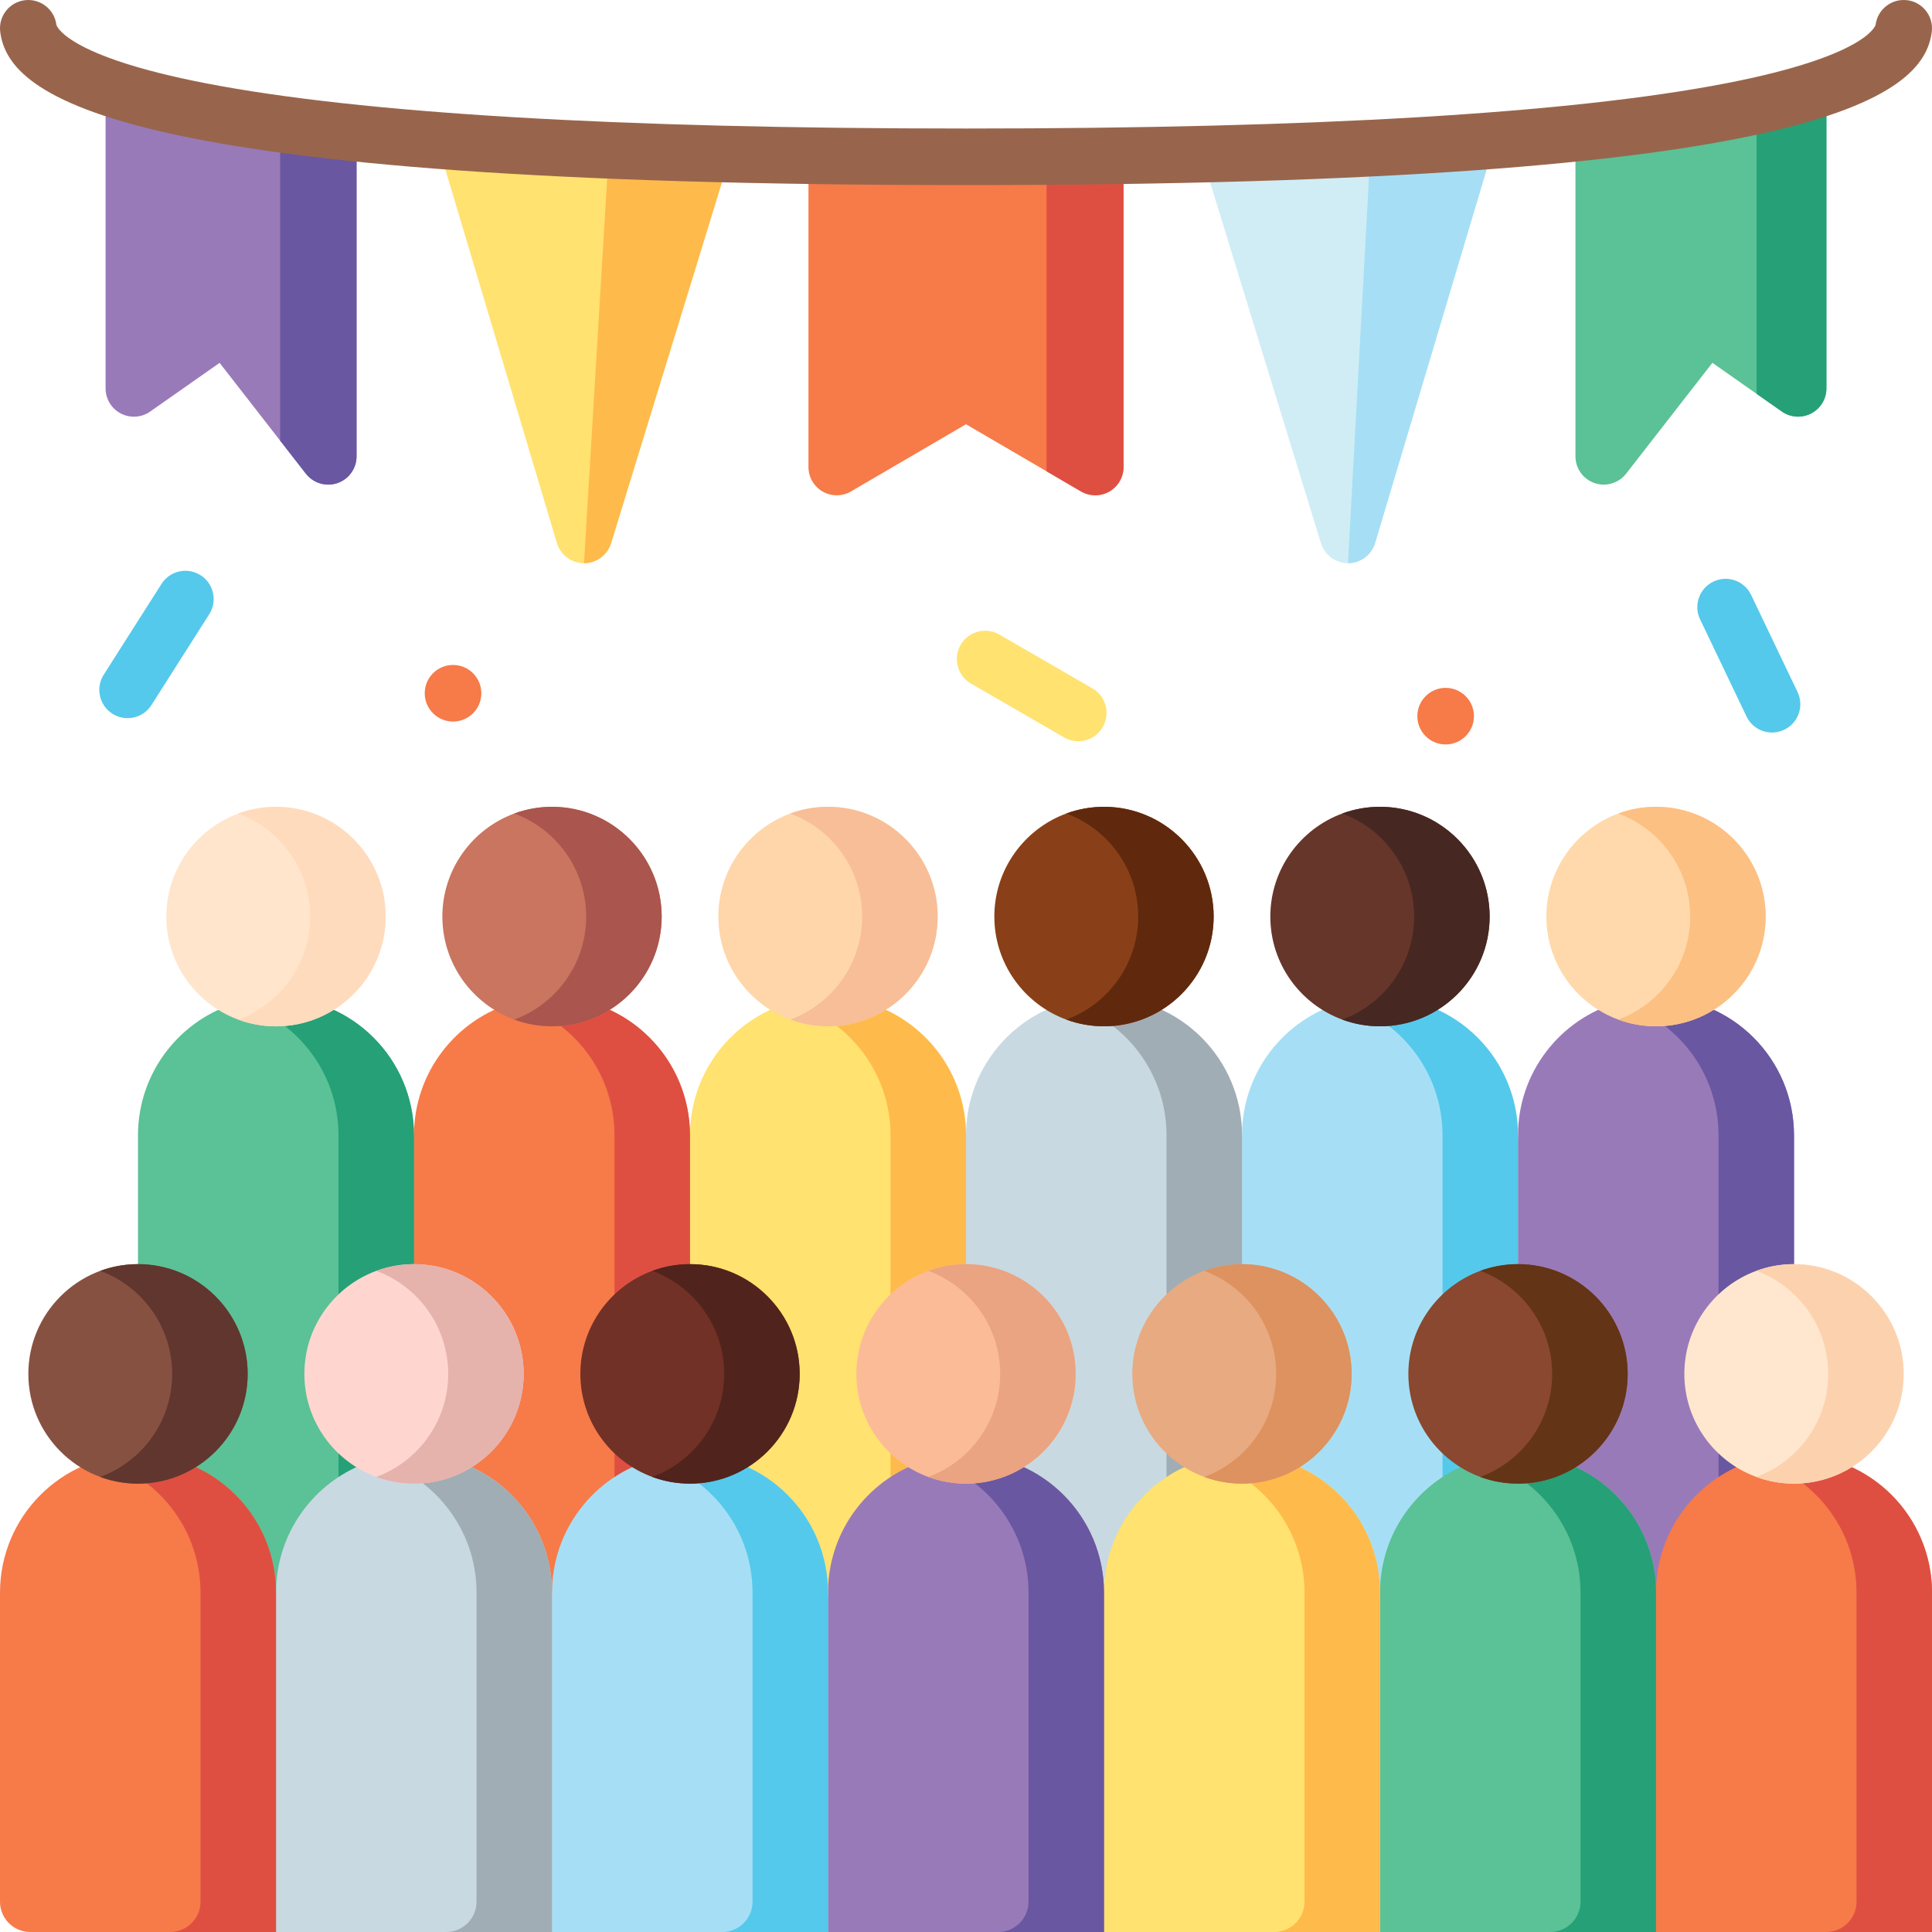 <?xml version="1.0" encoding="UTF-8"?> <svg xmlns="http://www.w3.org/2000/svg" version="1.1" viewBox="0 0 512 512"><defs><style> .st0 { fill: #c9755f; } .st1 { fill: #fcbb97; } .st2 { fill: #fcc083; } .st3 { fill: #60290d; } .st4 { fill: #89482f; } .st5 { fill: #e8aa80; } .st6 { fill: #e5b2ac; } .st7 { fill: #6957a1; } .st8 { fill: #f7be97; } .st9 { fill: #25a077; } .st10 { fill: #ffe7cf; } .st11 { fill: #875142; } .st12 { fill: #66362b; } .st13 { fill: #ffd6cf; } .st14 { fill: #ffe5cc; } .st15 { fill: #ffba4c; } .st16 { fill: #723126; } .st17 { fill: #dd925f; } .st18 { fill: #de4f42; } .st19 { fill: #633415; } .st20 { fill: #d0edf5; } .st21 { fill: #98654c; } .st22 { fill: #c8d9e2; } .st23 { fill: #ffdbbd; } .st24 { fill: #51231d; } .st25 { fill: #894018; } .st26 { fill: #5bc196; } .st27 { fill: #ffe26f; } .st28 { fill: #aa554d; } .st29 { fill: #ffd9ab; } .st30 { fill: #ffd6a9; } .st31 { fill: #a6dff5; } .st32 { fill: #fcd2ae; } .st33 { fill: #60362f; } .st34 { fill: #54c9eb; } .st35 { fill: #997ab8; } .st36 { display: none; } .st37 { fill: #f77a49; } .st38 { fill: #a1adb4; } .st39 { fill: #3a0d0a; } .st40 { fill: #472721; } .st41 { fill: #eaa481; } </style></defs><g id="Layer_1"><g><g><path class="st34" d="M476.37,183.39l-12.3-25.73c-1.79-3.74-6.27-5.32-10-3.53-3.74,1.79-5.32,6.26-3.53,10l12.3,25.73c1.29,2.69,3.97,4.27,6.77,4.27,1.08,0,2.19-.24,3.23-.74,3.74-1.79,5.32-6.27,3.53-10h0Z"></path><path class="st27" d="M289.5,182.43l-24.67-14.27c-3.58-2.07-8.17-.85-10.25,2.74-2.07,3.59-.85,8.17,2.74,10.25l24.67,14.27c1.18.68,2.47,1.01,3.75,1.01,2.59,0,5.11-1.34,6.5-3.75,2.07-3.59.85-8.17-2.74-10.25Z"></path><path class="st34" d="M53.15,152.44c-3.5-2.23-8.13-1.19-10.35,2.3l-15.31,24.06c-2.22,3.49-1.19,8.13,2.3,10.35,1.25.79,2.64,1.17,4.02,1.17,2.48,0,4.91-1.23,6.33-3.48l15.31-24.06c2.22-3.49,1.19-8.13-2.3-10.35Z"></path></g><g><g><path class="st35" d="M475.43,300.87v121.19h-83.14l10-121.19c0-16.74,11.23-30.86,26.56-35.22.01-.01.02,0,.02,0,3.17-.91,6.53-1.39,9.99-1.39,20.2,0,36.57,16.39,36.57,36.61h0Z"></path><path class="st7" d="M475.43,300.87v121.19h-28.05c4.45,0,8.05-3.6,8.05-8.05v-113.14c0-16.74-11.23-30.86-26.56-35.22,3.17-.91,6.53-1.39,9.99-1.39,20.2,0,36.57,16.39,36.57,36.61h0Z"></path><path class="st29" d="M467.92,242.9c0,16.03-13.04,29.08-29.06,29.08-3.51,0-6.88-.63-10-1.78-11.11-4.08-19.06-14.78-19.06-27.3s7.95-23.22,19.06-27.31c3.12-1.15,6.49-1.78,10-1.78,16.02,0,29.06,13.05,29.06,29.09Z"></path><path class="st2" d="M467.92,242.9c0,16.03-13.04,29.08-29.06,29.08-3.51,0-6.88-.63-10-1.78,11.11-4.08,19.06-14.78,19.06-27.3s-7.95-23.22-19.06-27.31c3.12-1.15,6.49-1.78,10-1.78,16.02,0,29.06,13.05,29.06,29.09Z"></path></g><g><path class="st31" d="M402.28,300.87v121.19h-83.14l10-121.19c0-16.74,11.23-30.86,26.56-35.22.01-.01.02,0,.02,0,3.17-.91,6.53-1.39,9.99-1.39,20.2,0,36.57,16.39,36.57,36.61h0Z"></path><path class="st34" d="M402.28,300.87v121.19h-28.05c4.45,0,8.05-3.6,8.05-8.05v-113.14c0-16.74-11.23-30.86-26.56-35.22,3.17-.91,6.53-1.39,9.99-1.39,20.2,0,36.57,16.39,36.57,36.61h0Z"></path><path class="st12" d="M394.77,242.9c0,16.03-13.04,29.08-29.06,29.08-3.51,0-6.88-.63-10-1.78-11.11-4.08-19.06-14.78-19.06-27.3s7.95-23.22,19.06-27.31c3.12-1.15,6.49-1.78,10-1.78,16.02,0,29.06,13.05,29.06,29.09Z"></path><path class="st40" d="M394.77,242.9c0,16.03-13.04,29.08-29.06,29.08-3.51,0-6.88-.63-10-1.78,11.11-4.08,19.06-14.78,19.06-27.3s-7.95-23.22-19.06-27.31c3.12-1.15,6.49-1.78,10-1.78,16.02,0,29.06,13.05,29.06,29.09Z"></path></g><g><path class="st22" d="M329.14,300.87v121.19h-83.14l10-121.19c0-16.74,11.23-30.86,26.56-35.22.01-.01.02,0,.02,0,3.17-.91,6.53-1.39,9.99-1.39,20.2,0,36.57,16.39,36.57,36.61h0Z"></path><path class="st38" d="M329.14,300.87v121.19h-28.05c4.45,0,8.05-3.6,8.05-8.05v-113.14c0-16.74-11.23-30.86-26.56-35.22,3.17-.91,6.53-1.39,9.99-1.39,20.2,0,36.57,16.39,36.57,36.61h0Z"></path><path class="st25" d="M321.63,242.9c0,16.03-13.04,29.08-29.06,29.08-3.51,0-6.88-.63-10-1.78-11.11-4.08-19.06-14.78-19.06-27.3s7.95-23.22,19.06-27.31c3.12-1.15,6.49-1.78,10-1.78,16.02,0,29.06,13.05,29.06,29.09Z"></path><path class="st3" d="M321.63,242.9c0,16.03-13.04,29.08-29.06,29.08-3.51,0-6.88-.63-10-1.78,11.11-4.08,19.06-14.78,19.06-27.3s-7.95-23.22-19.06-27.31c3.12-1.15,6.49-1.78,10-1.78,16.02,0,29.06,13.05,29.06,29.09Z"></path></g><g><path class="st27" d="M256,300.87v121.19h-83.14l10-121.19c0-16.74,11.23-30.86,26.56-35.22,0-.01.02,0,.02,0,3.17-.91,6.53-1.39,9.99-1.39,20.2,0,36.57,16.39,36.57,36.61h0Z"></path><path class="st15" d="M256,300.87v121.19h-28.05c4.45,0,8.05-3.6,8.05-8.05v-113.14c0-16.74-11.23-30.86-26.56-35.22,3.17-.91,6.53-1.39,9.99-1.39,20.2,0,36.57,16.39,36.57,36.61h0Z"></path><path class="st30" d="M248.49,242.9c0,16.03-13.04,29.08-29.06,29.08-3.51,0-6.88-.63-10-1.78-11.11-4.08-19.06-14.78-19.06-27.3s7.95-23.22,19.06-27.31c3.12-1.15,6.49-1.78,10-1.78,16.02,0,29.06,13.05,29.06,29.09Z"></path><path class="st8" d="M248.49,242.9c0,16.03-13.04,29.08-29.06,29.08-3.51,0-6.88-.63-10-1.78,11.11-4.08,19.06-14.78,19.06-27.3s-7.95-23.22-19.06-27.31c3.12-1.15,6.49-1.78,10-1.78,16.02,0,29.06,13.05,29.06,29.09Z"></path></g><g><path class="st37" d="M182.85,300.87v121.19h-83.14l10-121.19c0-16.74,11.23-30.86,26.56-35.22,0-.01.02,0,.02,0,3.17-.91,6.53-1.39,9.99-1.39,20.2,0,36.57,16.39,36.57,36.61h0Z"></path><path class="st18" d="M182.85,300.87v121.19h-28.05c4.45,0,8.05-3.6,8.05-8.05v-113.14c0-16.74-11.23-30.86-26.56-35.22,3.17-.91,6.53-1.39,9.99-1.39,20.2,0,36.57,16.39,36.57,36.61h0Z"></path><path class="st0" d="M175.35,242.9c0,16.03-13.04,29.08-29.06,29.08-3.51,0-6.88-.63-10-1.78-11.11-4.08-19.06-14.78-19.06-27.3s7.95-23.22,19.06-27.31c3.12-1.15,6.49-1.78,10-1.78,16.02,0,29.06,13.05,29.06,29.09Z"></path><path class="st28" d="M175.35,242.9c0,16.03-13.04,29.08-29.06,29.08-3.51,0-6.88-.63-10-1.78,11.11-4.08,19.06-14.78,19.06-27.3s-7.95-23.22-19.06-27.31c3.12-1.15,6.49-1.78,10-1.78,16.02,0,29.06,13.05,29.06,29.09Z"></path></g><g><path class="st26" d="M109.71,300.88v121.19H36.57v-121.19c0-16.74,11.23-30.86,26.56-35.22,0-.01.02,0,.02,0,3.17-.91,6.53-1.39,9.99-1.39,20.2,0,36.57,16.39,36.57,36.61Z"></path><path class="st9" d="M109.71,300.88v121.19h-28.05c4.45,0,8.05-3.6,8.05-8.05v-113.14c0-16.74-11.23-30.86-26.56-35.22,3.17-.91,6.53-1.39,9.99-1.39,20.2,0,36.57,16.39,36.57,36.61Z"></path><path class="st14" d="M102.2,242.91c0,16.03-13.04,29.08-29.06,29.08-3.51,0-6.88-.63-10-1.78-11.11-4.08-19.06-14.78-19.06-27.3s7.95-23.22,19.06-27.31c3.12-1.15,6.49-1.78,10-1.78,16.02,0,29.06,13.05,29.06,29.09Z"></path><path class="st23" d="M102.2,242.91c0,16.03-13.04,29.08-29.06,29.08-3.51,0-6.88-.63-10-1.78,11.11-4.08,19.06-14.78,19.06-27.3s-7.95-23.22-19.06-27.31c3.12-1.15,6.49-1.78,10-1.78,16.02,0,29.06,13.05,29.06,29.09Z"></path></g></g><g><g><path class="st37" d="M512,422.07v89.93h-83.14l10-89.93c0-16.74,11.23-30.86,26.56-35.22.01-.01.02,0,.02,0,3.17-.91,6.53-1.39,9.99-1.39,20.2,0,36.57,16.39,36.57,36.61h0Z"></path><path class="st18" d="M512,422.07v89.93h-28.05c4.45,0,8.05-3.6,8.05-8.05v-81.88c0-16.74-11.23-30.86-26.56-35.22,3.17-.91,6.53-1.39,9.99-1.39,20.2,0,36.57,16.39,36.57,36.61Z"></path><path class="st10" d="M504.49,364.1c0,16.03-13.04,29.08-29.06,29.08-3.51,0-6.88-.63-10-1.78-11.11-4.08-19.06-14.78-19.06-27.3s7.95-23.22,19.06-27.31c3.12-1.15,6.49-1.78,10-1.78,16.02,0,29.06,13.05,29.06,29.09Z"></path><path class="st32" d="M504.49,364.1c0,16.03-13.04,29.08-29.06,29.08-3.51,0-6.88-.63-10-1.78,11.11-4.08,19.06-14.78,19.06-27.3s-7.95-23.22-19.06-27.31c3.12-1.15,6.49-1.78,10-1.78,16.02,0,29.06,13.05,29.06,29.09Z"></path></g><g><path class="st26" d="M438.86,422.07v89.93h-83.14l10-89.93c0-16.74,11.23-30.86,26.56-35.22.01-.01.02,0,.02,0,3.17-.91,6.53-1.39,9.99-1.39,20.2,0,36.57,16.39,36.57,36.61h0Z"></path><path class="st9" d="M438.86,422.07v89.93h-28.05c4.45,0,8.05-3.6,8.05-8.05v-81.88c0-16.74-11.23-30.86-26.56-35.22,3.17-.91,6.53-1.39,9.99-1.39,20.2,0,36.57,16.39,36.57,36.61Z"></path><path class="st4" d="M431.35,364.1c0,16.03-13.04,29.08-29.06,29.08-3.51,0-6.88-.63-10-1.78-11.11-4.08-19.06-14.78-19.06-27.3s7.95-23.22,19.06-27.31c3.12-1.15,6.49-1.78,10-1.78,16.02,0,29.06,13.05,29.06,29.09Z"></path><path class="st19" d="M431.35,364.1c0,16.03-13.04,29.08-29.06,29.08-3.51,0-6.88-.63-10-1.78,11.11-4.08,19.06-14.78,19.06-27.3s-7.95-23.22-19.06-27.31c3.12-1.15,6.49-1.78,10-1.78,16.02,0,29.06,13.05,29.06,29.09Z"></path></g><g><path class="st27" d="M365.71,422.07v89.93h-83.14l10-89.93c0-16.74,11.23-30.86,26.56-35.22.01-.01.02,0,.02,0,3.17-.91,6.53-1.39,9.99-1.39,20.2,0,36.57,16.39,36.57,36.61h0Z"></path><path class="st15" d="M365.71,422.07v89.93h-28.05c4.45,0,8.05-3.6,8.05-8.05v-81.88c0-16.74-11.23-30.86-26.56-35.22,3.17-.91,6.53-1.39,9.99-1.39,20.2,0,36.57,16.39,36.57,36.61Z"></path><path class="st5" d="M358.2,364.1c0,16.03-13.04,29.08-29.06,29.08-3.51,0-6.88-.63-10-1.78-11.11-4.08-19.06-14.78-19.06-27.3s7.95-23.22,19.06-27.31c3.12-1.15,6.49-1.78,10-1.78,16.02,0,29.06,13.05,29.06,29.09Z"></path><path class="st17" d="M358.2,364.1c0,16.03-13.04,29.08-29.06,29.08-3.51,0-6.88-.63-10-1.78,11.11-4.08,19.06-14.78,19.06-27.3s-7.95-23.22-19.06-27.31c3.12-1.15,6.49-1.78,10-1.78,16.02,0,29.06,13.05,29.06,29.09Z"></path></g><g><path class="st35" d="M292.57,422.07v89.93h-83.14l10-89.93c0-16.74,11.23-30.86,26.56-35.22,0-.01.02,0,.02,0,3.17-.91,6.53-1.39,9.99-1.39,20.2,0,36.57,16.39,36.57,36.61Z"></path><path class="st7" d="M292.57,422.07v89.93h-28.05c4.45,0,8.05-3.6,8.05-8.05v-81.88c0-16.74-11.23-30.86-26.56-35.22,3.17-.91,6.53-1.39,9.99-1.39,20.2,0,36.57,16.39,36.57,36.61Z"></path><path class="st1" d="M285.06,364.1c0,16.03-13.04,29.08-29.06,29.08-3.51,0-6.88-.63-10-1.78-11.11-4.08-19.06-14.78-19.06-27.3s7.95-23.22,19.06-27.31c3.12-1.15,6.49-1.78,10-1.78,16.02,0,29.06,13.05,29.06,29.09Z"></path><path class="st41" d="M285.06,364.1c0,16.03-13.04,29.08-29.06,29.08-3.51,0-6.88-.63-10-1.78,11.11-4.08,19.06-14.78,19.06-27.3s-7.95-23.22-19.06-27.31c3.12-1.15,6.49-1.78,10-1.78,16.02,0,29.06,13.05,29.06,29.09Z"></path></g><g><path class="st31" d="M219.43,422.07v89.93h-83.14l10-89.93c0-16.74,11.23-30.86,26.56-35.22,0-.01.02,0,.02,0,3.17-.91,6.53-1.39,9.99-1.39,20.2,0,36.57,16.39,36.57,36.61h0Z"></path><path class="st34" d="M219.43,422.07v89.93h-28.05c4.45,0,8.05-3.6,8.05-8.05v-81.88c0-16.74-11.23-30.86-26.56-35.22,3.17-.91,6.53-1.39,9.99-1.39,20.2,0,36.57,16.39,36.57,36.61h0Z"></path><path class="st16" d="M211.92,364.1c0,16.03-13.04,29.08-29.06,29.08-3.51,0-6.88-.63-10-1.78-11.11-4.08-19.06-14.78-19.06-27.3s7.95-23.22,19.06-27.31c3.12-1.15,6.49-1.78,10-1.78,16.02,0,29.06,13.05,29.06,29.09Z"></path><path class="st24" d="M211.92,364.1c0,16.03-13.04,29.08-29.06,29.08-3.51,0-6.88-.63-10-1.78,11.11-4.08,19.06-14.78,19.06-27.3s-7.95-23.22-19.06-27.31c3.12-1.15,6.49-1.78,10-1.78,16.02,0,29.06,13.05,29.06,29.09Z"></path></g><g><path class="st22" d="M146.29,422.07v89.93H63.15l10-89.93c0-16.74,11.23-30.86,26.56-35.22.01-.01.02,0,.02,0,3.17-.91,6.53-1.39,9.99-1.39,20.2,0,36.57,16.39,36.57,36.61Z"></path><path class="st38" d="M146.29,422.07v89.93h-28.05c4.45,0,8.05-3.6,8.05-8.05v-81.88c0-16.74-11.23-30.86-26.56-35.22,3.17-.91,6.53-1.39,9.99-1.39,20.2,0,36.57,16.39,36.57,36.61Z"></path><path class="st13" d="M138.78,364.1c0,16.03-13.04,29.08-29.06,29.08-3.51,0-6.88-.63-10-1.78-11.11-4.08-19.06-14.78-19.06-27.3s7.95-23.22,19.06-27.31c3.12-1.15,6.49-1.78,10-1.78,16.02,0,29.06,13.05,29.06,29.09Z"></path><path class="st6" d="M138.78,364.1c0,16.03-13.04,29.08-29.06,29.08-3.51,0-6.88-.63-10-1.78,11.11-4.08,19.06-14.78,19.06-27.3s-7.95-23.22-19.06-27.31c3.12-1.15,6.49-1.78,10-1.78,16.02,0,29.06,13.05,29.06,29.09Z"></path></g><g><path class="st37" d="M36.57,385.46c-20.2,0-36.57,16.39-36.57,36.62v81.88c0,4.45,3.6,8.05,8.05,8.05h65.1v-89.92c0-20.22-16.37-36.62-36.57-36.62Z"></path><path class="st18" d="M73.14,422.07v89.93h-28.05c4.45,0,8.05-3.6,8.05-8.05v-81.88c0-16.74-11.23-30.86-26.56-35.22,3.17-.91,6.53-1.39,9.99-1.39,20.2,0,36.57,16.39,36.57,36.61Z"></path><path class="st11" d="M36.57,335.01c-16.02,0-29.06,13.05-29.06,29.09s13.04,29.09,29.06,29.09,29.06-13.05,29.06-29.09c0-16.04-13.03-29.09-29.06-29.09Z"></path><path class="st33" d="M65.63,364.1c0,16.03-13.04,29.08-29.06,29.08-3.51,0-6.88-.63-10-1.78,11.11-4.08,19.06-14.78,19.06-27.3s-7.95-23.22-19.06-27.31c3.12-1.15,6.49-1.78,10-1.78,16.02,0,29.06,13.05,29.06,29.09Z"></path></g></g><g><g><path class="st37" d="M297.75,41.56v82.19c0,2.69-1.43,5.17-3.76,6.51-1.16.66-2.45.99-3.74.99s-2.61-.34-3.78-1.02l-9.12-5.33-21.35-12.47-30.47,17.8c-2.32,1.36-5.19,1.37-7.52.03s-3.76-3.82-3.76-6.51V41.36l63.1.15,20.4.05Z"></path><path class="st35" d="M94.49,34.47v86.46c0,3.2-2.03,6.05-5.06,7.09-.8.28-1.62.41-2.44.41-2.27,0-4.47-1.03-5.92-2.89l-6.83-8.77-16.04-20.61-18.41,12.91c-2.29,1.61-5.28,1.8-7.77.51-2.48-1.29-4.04-3.85-4.04-6.65V23.52l46.26,7.61,20.25,3.33Z"></path><path class="st27" d="M192.99,42.86l-31.05,101.09c-.97,3.15-3.88,5.3-7.17,5.3h-.03c-3.31,0-6.21-2.18-7.16-5.35l-31.05-103.99,44.72,1.73,31.74,1.22Z"></path></g><path class="st18" d="M297.75,41.56v82.19c0,2.69-1.43,5.17-3.76,6.51-1.16.66-2.45.99-3.74.99s-2.61-.34-3.78-1.02l-9.12-5.33V41.51l20.4.05Z"></path><path class="st15" d="M192.99,42.86l-31.05,101.09c-.97,3.15-3.88,5.3-7.17,5.3l6.48-107.61,31.74,1.22Z"></path><path class="st7" d="M94.49,34.47v86.46c0,3.2-2.03,6.05-5.06,7.09-.8.28-1.62.41-2.44.41-2.27,0-4.47-1.03-5.92-2.89l-6.83-8.77V31.14l20.25,3.33Z"></path><g><path class="st26" d="M484.02,23.52v79.4c0,2.8-1.56,5.36-4.04,6.65-2.49,1.29-5.48,1.1-7.77-.51l-6.68-4.68-11.73-8.23-22.87,29.39c-1.45,1.86-3.65,2.89-5.92,2.89-.82,0-1.64-.13-2.44-.41-3.03-1.04-5.06-3.89-5.06-7.09V34.47l48.02-7.9,18.49-3.04Z"></path><path class="st20" d="M395.47,39.91l-31.05,103.99c-.95,3.17-3.85,5.34-7.16,5.35h-.03c-3.29,0-6.2-2.15-7.17-5.3l-31.05-101.09,44.09-1.7,32.37-1.25Z"></path></g><path class="st9" d="M484.02,23.52v79.4c0,2.8-1.56,5.36-4.04,6.65-2.49,1.29-5.48,1.1-7.77-.51l-6.68-4.68V26.57l18.49-3.04Z"></path><path class="st31" d="M395.47,39.91l-31.05,103.99c-.95,3.17-3.85,5.34-7.16,5.35h-.03l5.87-108.1,32.37-1.25Z"></path><path class="st21" d="M505.44.06c-4.11-.52-7.86,2.39-8.38,6.5-.01.08-2.07,8.24-39.66,15.52-41.06,7.95-108.82,11.98-201.4,11.98s-160.34-4.03-201.4-11.98C17.01,14.8,14.95,6.64,14.94,6.56,14.42,2.45,10.66-.45,6.56.06,2.45.58-.46,4.33.06,8.44c2.2,17.43,31.14,40.61,255.94,40.61s253.73-23.18,255.94-40.61c.52-4.11-2.39-7.86-6.5-8.39h0Z"></path></g><g><path class="st37" d="M112.56,183.72c0,4.14,3.36,7.5,7.5,7.5s7.5-3.36,7.5-7.5-3.36-7.5-7.5-7.5-7.5,3.36-7.5,7.5Z"></path><circle class="st37" cx="383.11" cy="189.79" r="7.5"></circle></g></g></g><g id="Layer_2" class="st36"><path class="st39" d="M84.4,266.29l17.8-17.82s7.98,36.87,6.39,43.39-24.19-25.56-24.19-25.56Z"></path><path class="st39" d="M37.58,295.6s11.05-20.05,21.73-25.69.35-2.56-3.16-10.14-6.32-36.66-6.32-36.66c0,0-15.8,17.46-15.23,38.21s.2,30.54,2.98,34.28Z"></path><path class="st24" d="M68.82,219.61c-34.25,11.45-32.25,74.01-32.25,74.01,0,0-9.73-14.22-5.43-50.72,5.43-46.08,42-29.08,42-29.08"></path><path class="st24" d="M69.95,219.61c34.25,11.45,38.64,72.25,38.64,72.25,0,0,10.22-13.28,3.39-49.39-8.8-46.47-46.35-28.65-46.35-28.65"></path></g></svg> 
